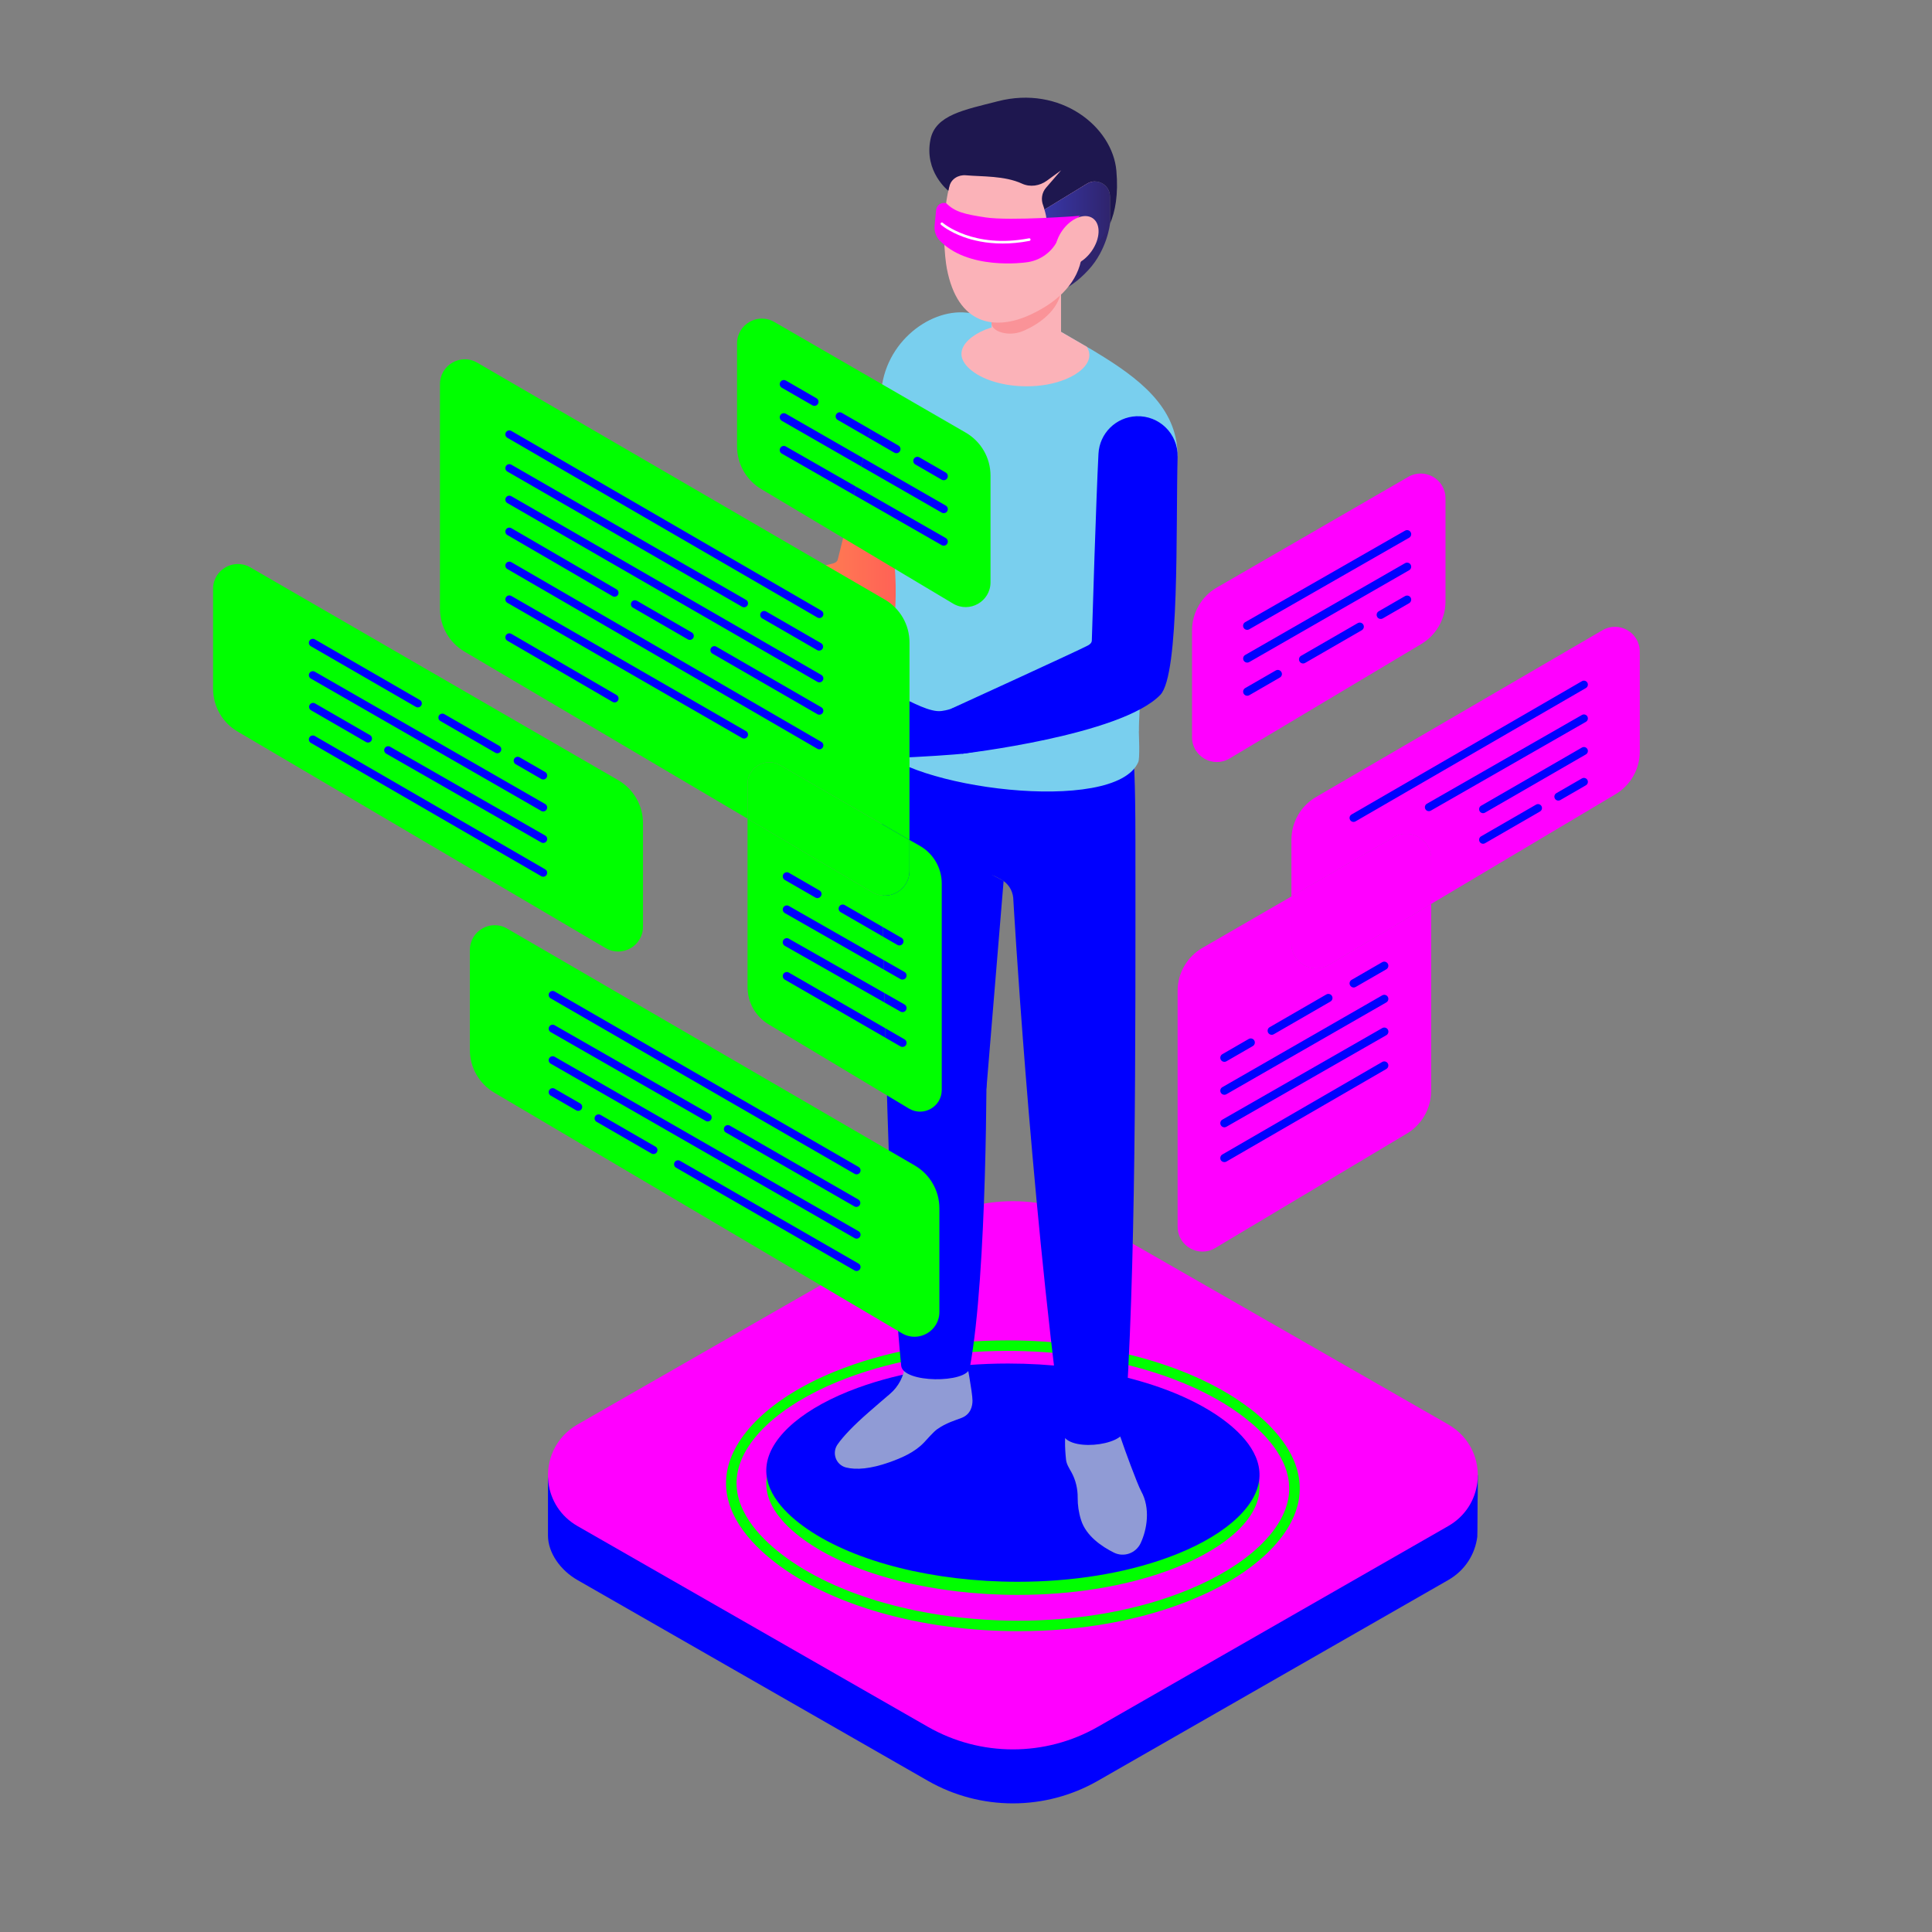 <?xml version="1.0" encoding="utf-8"?>
<!-- Generator: Adobe Illustrator 15.0.0, SVG Export Plug-In  -->
<!DOCTYPE svg>
<svg version="1.2" baseProfile="tiny"
	 xmlns="http://www.w3.org/2000/svg" xmlns:xlink="http://www.w3.org/1999/xlink" xmlns:a="http://ns.adobe.com/AdobeSVGViewerExtensions/3.0/"
	 x="0px" y="0px" width="130px" height="130px" viewBox="-14.337 -6.573 130 130" xml:space="preserve">
<rect x="-14.337" y="-6.573" width="130" height="130" fill="#808080" stroke="none"/>
<defs>
</defs>
<path fill="#0000FF" d="M85.101,92.695l-0.391-0.199c-0.326-0.68-0.857-1.281-1.598-1.705l-23.57-13.503
	c-3.541-2.029-7.906-2.029-11.448,0L24.524,90.792c-0.864,0.495-1.437,1.234-1.738,2.056l-0.251,0.002c0,0,0,3.764,0,3.896
	c0,1.162,0.83,2.338,1.988,3.001l23.569,13.503c3.542,2.03,7.907,2.03,11.448,0l23.57-13.504c1.158-0.664,1.811-1.762,1.957-2.914
	c0.014-0.117,0.016-2.353,0.02-2.47C85.101,94.363,85.101,92.695,85.101,92.695z"/>
<path fill="#FF00FF" d="M83.112,89.276l-23.57-13.502c-3.541-2.03-7.906-2.03-11.448,0L24.524,89.277
	c-1.494,0.856-2.146,2.436-1.957,3.923c0.146,1.153,0.798,2.251,1.957,2.914l23.569,13.503c3.542,2.03,7.907,2.03,11.448,0
	l23.57-13.504c1.158-0.664,1.811-1.762,1.957-2.915C85.259,91.711,84.606,90.132,83.112,89.276z"/>
<path fill="#00FF00" d="M54.183,103.186c-6.5,0-12.623-1.731-16.377-4.634c-1.673-1.293-3.594-3.372-3.248-5.934
	c0.352-2.599,3.046-5.169,7.21-6.876c3.39-1.39,7.431-2.126,11.687-2.126c6.5,0,12.623,1.733,16.377,4.634
	c1.672,1.293,3.594,3.372,3.248,5.936c-0.352,2.598-3.047,5.168-7.211,6.875C62.478,102.452,58.437,103.186,54.183,103.186z
	 M53.454,84.324c-4.165,0-8.113,0.717-11.418,2.072c-3.927,1.61-6.461,3.972-6.778,6.316c-0.302,2.229,1.454,4.103,2.979,5.281
	c3.635,2.81,9.595,4.487,15.945,4.487c4.164,0,8.111-0.717,11.42-2.073c3.926-1.611,6.459-3.972,6.775-6.316
	c0.303-2.229-1.453-4.103-2.979-5.282C65.765,86,59.804,84.324,53.454,84.324z"/>
<path fill="#00FF00" d="M64.255,99.11c-2.932,1.069-6.432,1.634-10.117,1.634c-5.627,0-10.918-1.327-14.154-3.55
	c-1.401-0.962-3.011-2.501-2.727-4.365c0.292-1.925,2.582-3.844,6.125-5.136c2.933-1.068,6.432-1.634,10.118-1.634
	c5.627,0,10.918,1.327,14.154,3.55c1.4,0.963,3.01,2.501,2.727,4.366C70.087,95.899,67.798,97.819,64.255,99.11z"/>
<path fill="#0000FF" d="M64.255,98.227c-2.932,1.069-6.432,1.634-10.117,1.634c-5.627,0-10.918-1.326-14.154-3.55
	c-1.401-0.962-3.011-2.501-2.727-4.365c0.292-1.924,2.582-3.844,6.125-5.136c2.933-1.068,6.432-1.634,10.118-1.634
	c5.627,0,10.918,1.327,14.154,3.551c1.4,0.962,3.01,2.501,2.727,4.365C70.087,95.016,67.798,96.936,64.255,98.227z"/>
<path fill="#FBB2B8" d="M32.015,36.697c2.881,0.169,11.038,0.229,13.388-1.563c1.036-0.791,4.477-15.65,4.477-15.65
	c0.117-0.368-0.09-0.76-0.461-0.867l-2.8-0.809c-0.369-0.106-0.753,0.109-0.852,0.48c-0.404,1.517-2.706,11.161-3.135,12.917
	c-0.1,0.408-0.443,0.704-0.862,0.741c-1.932,0.168-6.78,1.309-9.982,1.629c-0.294,0.03-0.467,0.018-0.631,0.006
	c-1.518-0.104-4.206-3.695-4.836-2.31c0,0-3.273,0.935-1.871,2.925c0.24,0.341,2.382,1.695,3.092,1.827
	C28.996,36.294,31.642,36.675,32.015,36.697z"/>
<linearGradient id="SVGID_1_" gradientUnits="userSpaceOnUse" x1="31.788" y1="26.863" x2="50.358" y2="26.863">
	<stop  offset="0" style="stop-color:#FFAD4C"/>
	<stop  offset="1" style="stop-color:#FF4A59"/>
</linearGradient>
<path fill="url(#SVGID_1_)" d="M31.788,33.575c0.428,0.688,0.664,2.587,0.086,3.108c0,0,11.508,0.675,13.898-1.064
	c1.533-1.116,3.4-10.852,4.511-15.413c0.363-1.499-0.619-2.992-2.139-3.253c-1.355-0.233-2.664,0.601-3.022,1.927
	c-0.806,2.981-2.791,10.996-3.083,12.179c-0.033,0.156-0.166,0.235-0.32,0.282C41.054,31.538,31.788,33.575,31.788,33.575z"/>
<path fill="#909BD5" d="M61.177,90.472c-0.492-1.593-1.738-2.622-2.783-2.3c-1.045,0.324-1.178,1.792-1,3.469
	c0.033,0.313,0.213,0.579,0.354,0.832c0.297,0.533,0.438,1.137,0.43,1.747c-0.004,0.469,0.066,0.972,0.225,1.479
	c0.336,1.087,1.42,1.806,2.215,2.201c0.668,0.331,1.477,0.04,1.795-0.635c0.441-0.941,0.664-2.363,0.039-3.494
	C62.194,93.309,61.271,90.772,61.177,90.472z"/>
<path fill="#909BD5" d="M48.72,89.599c-0.256,0.184-0.622,0.616-0.887,0.896c-0.618,0.647-1.478,1.028-2.356,1.336
	c-1.212,0.426-2.193,0.519-2.893,0.338c-0.676-0.176-0.963-0.976-0.564-1.548c0.385-0.555,1.101-1.296,2.057-2.133
	c0.547-0.479,1.057-0.916,1.465-1.264c0.58-0.492,0.947-1.19,1.017-1.948c0.038-0.414,0.09-0.786,0.154-0.812
	c1.48-0.562,3.59-0.252,3.967,0.464c0,0,0.42,2.2,0.42,2.744c0,0.347-0.105,0.923-0.744,1.166
	C49.96,88.992,49.319,89.17,48.72,89.599z"/>
<path fill="#0000FF" d="M62.063,49.992c0.01,13.993,0.037,29.167-0.729,39.621c-0.082,1.134-4.016,1.542-4.193,0.193
	c-2.211-16.762-3.301-35.976-3.301-35.976c-0.053-0.52-0.359-0.98-0.82-1.226l-0.309-0.164c-0.852-0.453-0.99,0.139-0.99,1.104
	l0.324,10.869c0,0,0.072,14.682-1.131,21.069c-0.193,1.028-4.495,1.028-4.613-0.161c-1.164-11.708-1.308-37.929-1.308-37.929
	l0.156-5.554c-0.005-0.206,1.25-0.256,3.072-0.225c2.194,0.041,5.216,0.206,7.845,0.371c3.127,0.197,5.703,0.398,5.703,0.398
	C61.978,44.436,62.06,45.894,62.063,49.992z"/>
<path fill="#323858" d="M46.437,44.694c-0.439,0.33-0.869,0.551-1.386,0.698l0.1-5.538c-0.005-0.206,1.25-0.256,3.072-0.224
	C48.493,41.672,47.897,43.586,46.437,44.694z"/>
<path fill="#0000FF" d="M53.194,52.698l-1.621-0.842c-0.414-0.216-0.908,0.1-0.729,1.146l1.189,13.728L53.194,52.698z"/>
<path fill="#79cfee" d="M62.257,44.699c-1.547,3.613-15.74,1.737-17.689-1.179l1.024-6.447c0.332-1.857,0.424-3.757,0.269-5.635
	L44.942,20.26c0-3.587,3.157-6.066,5.762-5.797c0.564,0.056,1.129,0.197,1.674,0.431c0.211,0.078,1.801-0.792,2.006-0.685
	l1.941,1.123l2.287,1.326c0.057,0.036,0.119,0.07,0.184,0.106c0.227,0.127,0.445,0.256,0.658,0.39
	c2.768,1.681,5.443,3.651,5.443,6.928l-3.051,6.355l0.254,8.792C62.101,39.227,62.462,44.222,62.257,44.699z"/>
<path fill="#79cfee" d="M62.282,42.628c-1.887,0.813-3.145,2.288-6.691,2.071c-3.129-0.191-5.381,0.071-7.302-0.395l14.146-5.191
	L62.282,42.628z"/>
<path fill="#FBB2B8" d="M58.796,16.763c-0.059-0.032-0.125-0.069-0.184-0.106l-1.553-0.901V8.895h-4.678v6.57
	c0,0-0.291,0.092-0.428,0.147c-0.92,0.38-1.512,0.938-1.588,1.501c-0.074,0.545,0.344,0.994,0.709,1.273
	c0.838,0.65,2.211,1.035,3.668,1.035c0.957,0,1.863-0.165,2.623-0.476c0.922-0.375,1.516-0.938,1.59-1.497
	C58.987,17.196,58.919,16.964,58.796,16.763z"/>
<path fill="#2F246D" d="M55.753,8.937c-1.189,1.417-1.447,3.158-0.574,3.889c0.871,0.731,2.318,0.292,3.729-1.242
	c1.268-1.378,1.443-3.1,1.443-3.1S56.94,7.52,55.753,8.937z"/>
<path fill="#FA9398" d="M52.382,9.791v5.389c0,0.559,1.141,0.918,2.074,0.538c1.426-0.581,2.604-1.702,2.604-2.91V9.791H52.382z"/>
<path fill="#FBB2B8" d="M49.374,11.494c0.725,3.822,3.256,4.215,5.651,3.095c1.615-0.755,3.004-1.921,3.373-3.604
	c0.238-1.089,1.076-2.123,1.148-3.024c0.283-3.472-1.879-5.768-4.758-6.001C48.23,1.425,49.122,10.17,49.374,11.494z"/>
<path fill="#1E174F" d="M60.782,4.919c-0.262-2.975-3.76-5.77-7.986-4.677c-2.229,0.576-4.188,0.911-4.524,2.569
	c-0.441,2.176,1.202,3.451,1.202,3.451L49.54,5.98c0.114-0.503,0.602-0.804,1.116-0.758c1.072,0.096,2.607,0.021,3.777,0.562
	c0.545,0.252,1.189,0.154,1.674-0.2l0.959-0.7l-1.014,1.172c-0.289,0.333-0.357,0.794-0.193,1.203
	c0.033,0.083,0.057,0.18,0.084,0.271l2.863-1.744c0.678-0.413,1.545,0.075,1.545,0.869v1.829
	C60.706,7.659,60.923,6.512,60.782,4.919z"/>
<linearGradient id="SVGID_2_" gradientUnits="userSpaceOnUse" x1="55.942" y1="7.871" x2="60.351" y2="7.871">
	<stop  offset="0" style="stop-color:#3836A7"/>
	<stop  offset="1" style="stop-color:#2F246D"/>
</linearGradient>
<path fill="url(#SVGID_2_)" d="M58.806,5.787L55.942,7.53c0.076,0.251,0.137,0.521,0.164,0.834c0.049,0.56,0.598,0.938,1.133,0.765
	c0.328-0.106,0.635-0.25,0.783-0.44c0.361-0.465,0.945-0.551,1.008-0.211c0.162,0.905,0.15,1.379,0.076,1.627
	c0.408-0.302,0.895-0.804,1.244-1.621V6.655C60.351,5.862,59.483,5.374,58.806,5.787z"/>
<path fill="#79cfee" d="M56.278,39.187c0.83-0.103,2.119,0.887,2.848,0.609l0.943-2.44L59.331,25.87l-1.684,9.311l-1.379,3.992
	C56.265,39.18,56.271,39.188,56.278,39.187z"/>
<path fill="#0000FF" d="M50.519,44.132c2.852-0.441,10.838-2.101,12.758-4.348c0.846-0.991,1.08-16.242,1.08-16.242
	c0.037-0.384-0.25-0.724-0.635-0.75l-2.906-0.201c-0.383-0.026-0.713,0.266-0.732,0.649c-0.076,1.568-0.293,11.48-0.344,13.287
	c-0.01,0.42-0.285,0.782-0.686,0.906c-1.854,0.572-6.352,2.708-9.416,3.695c-0.281,0.091-0.453,0.116-0.615,0.14
	c-1.506,0.218-4.89-2.727-5.214-1.24c0,0-3.003,1.603-1.213,3.253c0.307,0.283,2.686,1.155,3.408,1.135
	C47.482,44.375,50.147,44.189,50.519,44.132z"/>
<path fill="#0000FF" d="M49.638,41.128c0.564,0.583,1.195,2.39,0.738,3.021c0,0,10.732-1.234,13.363-3.967
	c1.314-1.367,1.037-11.324,1.162-16.017c0.039-1.542-1.234-2.794-2.775-2.73c-1.373,0.058-2.477,1.148-2.549,2.521
	c-0.16,3.084-0.412,11.337-0.447,12.555c0,0.159-0.113,0.265-0.254,0.343C58.269,37.185,49.638,41.128,49.638,41.128z"/>
<path fill="#FF00FF" d="M49.328,7.098c0.591,0.59,1.232,0.744,2.648,0.958c1.676,0.254,6.361-0.107,6.361-0.107l-1.023,0.874
	c-0.176,0.188-0.32,0.406-0.424,0.644c-0.391,0.903-1.24,1.522-2.221,1.618c0,0-3.932,0.569-5.847-1.552
	c-0.2-0.254-0.297-0.573-0.275-0.896l0.106-1.079c0.03-0.303,0.308-0.518,0.608-0.47L49.328,7.098z"/>
<ellipse transform="matrix(-0.816 -0.578 0.578 -0.816 100.02 51.084)" fill="#FBB2B8" cx="58.146" cy="9.611" rx="1.206" ry="1.856"/>
<path fill="#FFFFFF" d="M53.128,9.813c-1.121,0-2.006-0.214-2.619-0.437c-0.996-0.359-1.507-0.807-1.529-0.825
	c-0.036-0.033-0.039-0.088-0.008-0.125c0.032-0.037,0.088-0.041,0.125-0.008c0.02,0.018,2.054,1.764,5.806,1.044
	c0.047-0.01,0.094,0.022,0.102,0.07c0.01,0.048-0.021,0.094-0.068,0.103C54.28,9.762,53.677,9.813,53.128,9.813z"/>
<path fill="#00FF00" d="M28.929,48.814v6.97c0,1.292-1.404,2.093-2.517,1.437L1.641,42.646C0.624,42.046,0,40.954,0,39.772v-6.724
	c0-1.287,1.395-2.089,2.507-1.443l24.761,14.323C28.296,46.526,28.929,47.625,28.929,48.814z"/>
<path fill="#0000FF" d="M22.215,52.421c-0.045,0-0.091-0.012-0.134-0.037L6.58,43.414c-0.128-0.074-0.172-0.237-0.098-0.365
	c0.073-0.128,0.237-0.171,0.365-0.098l15.501,8.971c0.128,0.074,0.171,0.237,0.097,0.366C22.397,52.373,22.307,52.421,22.215,52.421
	z"/>
<path fill="#0000FF" d="M22.215,48.027c-0.045,0-0.091-0.011-0.134-0.036L6.58,39.087c-0.128-0.074-0.172-0.237-0.098-0.365
	c0.073-0.128,0.237-0.171,0.365-0.098l15.501,8.905c0.128,0.074,0.171,0.237,0.097,0.365C22.397,47.979,22.307,48.027,22.215,48.027
	z"/>
<path fill="#0000FF" d="M13.779,41.026c-0.045,0-0.091-0.011-0.134-0.036l-7.065-4.08c-0.128-0.074-0.172-0.237-0.098-0.365
	c0.073-0.128,0.237-0.171,0.365-0.098l7.065,4.08c0.128,0.074,0.172,0.237,0.098,0.365C13.962,40.978,13.871,41.026,13.779,41.026z"
	/>
<path fill="#0000FF" d="M19.127,44.114c-0.045,0-0.092-0.011-0.134-0.036l-3.697-2.135c-0.128-0.073-0.172-0.237-0.098-0.365
	c0.074-0.127,0.238-0.17,0.365-0.098l3.697,2.135c0.128,0.073,0.172,0.237,0.098,0.365C19.31,44.066,19.219,44.114,19.127,44.114z"
	/>
<path fill="#0000FF" d="M22.215,45.877c-0.045,0-0.091-0.012-0.134-0.036l-1.719-0.993c-0.128-0.074-0.172-0.237-0.098-0.365
	c0.073-0.128,0.237-0.171,0.365-0.098l1.72,0.993c0.128,0.073,0.171,0.237,0.097,0.365C22.397,45.83,22.307,45.877,22.215,45.877z"
	/>
<path fill="#0000FF" d="M10.427,43.393c-0.045,0-0.091-0.011-0.134-0.036l-3.697-2.135c-0.128-0.074-0.172-0.237-0.098-0.365
	c0.074-0.128,0.238-0.171,0.365-0.098l3.697,2.135c0.128,0.074,0.172,0.237,0.098,0.365C10.609,43.345,10.52,43.393,10.427,43.393z"
	/>
<path fill="#0000FF" d="M22.215,50.148c-0.045,0-0.091-0.011-0.134-0.036l-10.433-5.974c-0.128-0.073-0.172-0.237-0.098-0.365
	c0.073-0.128,0.238-0.172,0.365-0.098l10.434,5.974c0.128,0.074,0.171,0.237,0.097,0.365C22.397,50.1,22.307,50.148,22.215,50.148z"
	/>
<path fill="#00FF00" d="M48.873,74.733v6.971c0,1.291-1.404,2.094-2.517,1.438L18.92,66.949c-1.017-0.601-1.641-1.693-1.641-2.874
	v-6.724c0-1.287,1.395-2.089,2.507-1.443l27.427,15.94C48.24,72.446,48.873,73.544,48.873,74.733z"/>
<path fill="#0000FF" d="M22.85,60.104c0.045,0,0.092,0.012,0.134,0.036l20.451,11.809c0.128,0.073,0.172,0.236,0.098,0.365
	c-0.074,0.127-0.237,0.171-0.365,0.098L22.716,60.604c-0.128-0.074-0.171-0.238-0.098-0.366
	C22.668,60.153,22.758,60.104,22.85,60.104z"/>
<path fill="#0000FF" d="M22.85,64.498c0.045,0,0.092,0.012,0.134,0.036l20.451,11.741c0.128,0.074,0.172,0.237,0.098,0.365
	c-0.074,0.128-0.237,0.171-0.365,0.098L22.716,64.997c-0.128-0.073-0.171-0.238-0.098-0.365
	C22.668,64.545,22.758,64.498,22.85,64.498z"/>
<path fill="#0000FF" d="M31.286,71.499c0.045,0,0.091,0.012,0.134,0.036l12.015,6.916c0.128,0.075,0.172,0.237,0.098,0.366
	c-0.074,0.128-0.237,0.171-0.365,0.098l-12.015-6.917c-0.128-0.073-0.172-0.237-0.098-0.365
	C31.104,71.546,31.194,71.499,31.286,71.499z"/>
<path fill="#0000FF" d="M25.938,68.411c0.045,0,0.091,0.012,0.134,0.036l3.697,2.135c0.128,0.073,0.171,0.237,0.098,0.364
	c-0.074,0.128-0.238,0.171-0.365,0.099l-3.697-2.135c-0.128-0.073-0.172-0.237-0.098-0.365
	C25.756,68.459,25.846,68.411,25.938,68.411z"/>
<path fill="#0000FF" d="M22.85,66.647c0.045,0,0.092,0.012,0.134,0.036l1.72,0.993c0.128,0.073,0.172,0.237,0.098,0.365
	c-0.073,0.128-0.237,0.171-0.365,0.098l-1.72-0.993c-0.128-0.073-0.171-0.236-0.098-0.365C22.668,66.696,22.758,66.647,22.85,66.647
	z"/>
<path fill="#0000FF" d="M34.638,69.132c0.046,0,0.092,0.012,0.134,0.036l8.647,4.972c0.128,0.073,0.172,0.237,0.098,0.365
	c-0.074,0.128-0.238,0.171-0.365,0.098l-8.647-4.973c-0.128-0.073-0.172-0.236-0.098-0.364
	C34.456,69.18,34.546,69.132,34.638,69.132z"/>
<path fill="#0000FF" d="M22.85,62.376c0.045,0,0.092,0.012,0.134,0.037l10.433,5.973c0.128,0.074,0.172,0.238,0.098,0.366
	c-0.073,0.128-0.237,0.172-0.365,0.098l-10.433-5.975c-0.128-0.073-0.171-0.237-0.098-0.365
	C22.668,62.424,22.758,62.376,22.85,62.376z"/>
<path fill="#FF00FF" d="M93.491,35.832L74.22,47.054c-1.029,0.597-1.66,1.697-1.66,2.885v3.809l6.891-3.983
	c1.111-0.646,2.508,0.156,2.508,1.443v3.044l12.4-7.379c1.016-0.6,1.641-1.693,1.641-2.874v-6.724
	C95.999,35.988,94.603,35.185,93.491,35.832z"/>
<path fill="#FF00FF" d="M72.56,56.91v-3.162l-5.998,3.466c-1.027,0.598-1.66,1.697-1.66,2.885v15.873
	c0,1.292,1.404,2.094,2.518,1.438l12.896-7.701c1.018-0.601,1.643-1.693,1.643-2.874V54.252l-6.883,4.095
	C73.962,59.003,72.56,58.202,72.56,56.91z"/>
<path fill="#FF00FF" d="M79.45,49.765l-6.891,3.983v3.162c0,1.292,1.402,2.093,2.516,1.437l6.883-4.095v-3.044
	C81.958,49.921,80.562,49.119,79.45,49.765z"/>
<path fill="#FF00FF" d="M79.45,49.765l-6.891,3.983v3.162c0,1.292,1.402,2.093,2.516,1.437l6.883-4.095v-3.044
	C81.958,49.921,80.562,49.119,79.45,49.765z"/>
<path fill="#0000FF" d="M92.241,39.226c-0.045,0-0.092,0.011-0.133,0.036l-15.502,8.971c-0.129,0.074-0.172,0.237-0.098,0.365
	s0.236,0.171,0.365,0.098l15.5-8.971c0.129-0.074,0.172-0.237,0.1-0.365C92.423,39.274,92.333,39.226,92.241,39.226z"/>
<path fill="#0000FF" d="M89.153,47.532c-0.045,0-0.092,0.012-0.133,0.037l-3.699,2.134c-0.127,0.073-0.172,0.237-0.096,0.365
	c0.072,0.128,0.236,0.171,0.363,0.098l3.697-2.135c0.129-0.074,0.172-0.237,0.1-0.365C89.335,47.581,89.245,47.532,89.153,47.532z"
	/>
<path fill="#0000FF" d="M92.241,45.769c-0.045,0-0.092,0.012-0.133,0.036l-1.721,0.993c-0.127,0.074-0.172,0.237-0.098,0.365
	c0.072,0.128,0.236,0.171,0.365,0.098l1.719-0.993c0.129-0.074,0.172-0.237,0.1-0.365C92.423,45.817,92.333,45.769,92.241,45.769z"
	/>
<path fill="#0000FF" d="M92.241,41.499c-0.045,0-0.092,0.011-0.133,0.036l-10.434,5.975c-0.129,0.073-0.172,0.237-0.098,0.365
	c0.072,0.128,0.236,0.172,0.365,0.098l10.432-5.974c0.129-0.073,0.172-0.237,0.1-0.365C92.423,41.546,92.333,41.499,92.241,41.499z"
	/>
<path fill="#0000FF" d="M92.241,43.692c-0.045,0-0.092,0.012-0.133,0.036l-6.787,3.917c-0.127,0.073-0.172,0.237-0.096,0.365
	c0.072,0.128,0.236,0.172,0.363,0.098l6.785-3.917c0.129-0.074,0.172-0.237,0.1-0.365C92.423,43.741,92.333,43.692,92.241,43.692z"
	/>
<path fill="#0000FF" d="M79.083,65.12c0,0.098-0.053,0.188-0.137,0.237l-10.758,6.228c-0.043,0.029-0.096,0.036-0.139,0.036
	c-0.096,0-0.189-0.044-0.24-0.131c-0.072-0.139-0.029-0.306,0.102-0.379l10.76-6.229C78.854,64.777,79.083,64.909,79.083,65.12z"/>
<path fill="#0000FF" d="M79.083,60.64c0,0.099-0.053,0.188-0.139,0.238l-10.756,6.176c-0.043,0.029-0.096,0.037-0.139,0.037
	c-0.096,0-0.189-0.044-0.24-0.139c-0.072-0.131-0.029-0.299,0.102-0.371l10.76-6.18C78.854,60.296,79.083,60.429,79.083,60.64z"/>
<path fill="#0000FF" d="M79.083,58.411c0,0.099-0.053,0.19-0.139,0.239l-2.061,1.188c-0.045,0.022-0.088,0.036-0.131,0.036
	c-0.096,0-0.189-0.051-0.24-0.138c-0.08-0.131-0.037-0.299,0.102-0.379l2.053-1.187C78.851,58.063,79.083,58.197,79.083,58.411z"/>
<path fill="#0000FF" d="M71.233,63.057c0.047,0,0.096-0.011,0.139-0.037l3.813-2.201c0.133-0.075,0.178-0.244,0.102-0.376
	s-0.246-0.176-0.377-0.102l-3.813,2.202c-0.133,0.076-0.178,0.244-0.102,0.376C71.046,63.007,71.14,63.057,71.233,63.057z"/>
<path fill="#0000FF" d="M68.05,64.876c0.047,0,0.094-0.012,0.137-0.037l1.773-1.024c0.133-0.076,0.178-0.244,0.102-0.377
	c-0.076-0.131-0.244-0.176-0.377-0.101l-1.773,1.024c-0.133,0.076-0.176,0.245-0.1,0.377C67.86,64.827,67.954,64.876,68.05,64.876z"
	/>
<path fill="#0000FF" d="M68.05,69.281c0.047,0,0.094-0.012,0.137-0.037l10.76-6.161c0.133-0.076,0.178-0.245,0.102-0.377
	s-0.244-0.177-0.377-0.101l-10.76,6.161c-0.133,0.076-0.176,0.244-0.1,0.377C67.86,69.231,67.954,69.281,68.05,69.281z"/>
<path fill="#FF00FF" d="M65.872,35.852v7.18c0,1.292,1.404,2.093,2.516,1.437l12.898-7.701c1.016-0.6,1.641-1.693,1.641-2.874V26.96
	c0-1.287-1.395-2.089-2.508-1.443l-12.887,7.45C66.503,33.564,65.872,34.663,65.872,35.852z"/>
<path fill="#0000FF" d="M69.31,37.737c0-0.099,0.053-0.189,0.139-0.238l10.756-6.177c0.043-0.029,0.096-0.036,0.139-0.036
	c0.094,0,0.189,0.043,0.24,0.138c0.072,0.131,0.029,0.299-0.102,0.372l-10.76,6.18C69.538,38.08,69.31,37.948,69.31,37.737z"/>
<path fill="#0000FF" d="M69.31,39.966c0-0.099,0.053-0.19,0.139-0.24l2.061-1.187c0.043-0.022,0.088-0.036,0.131-0.036
	c0.096,0,0.189,0.051,0.24,0.138c0.08,0.131,0.037,0.298-0.102,0.378l-2.053,1.187C69.54,40.313,69.31,40.18,69.31,39.966z"/>
<path fill="#0000FF" d="M77.159,35.319c-0.047,0-0.094,0.012-0.139,0.037l-3.813,2.201c-0.133,0.076-0.178,0.245-0.1,0.376
	c0.074,0.132,0.244,0.176,0.375,0.101l3.814-2.202c0.131-0.076,0.176-0.244,0.1-0.376C77.347,35.369,77.253,35.319,77.159,35.319z"
	/>
<path fill="#0000FF" d="M80.343,33.5c-0.047,0-0.094,0.012-0.137,0.037l-1.775,1.024c-0.131,0.076-0.176,0.244-0.1,0.376
	c0.074,0.132,0.244,0.177,0.377,0.101l1.773-1.024c0.131-0.076,0.178-0.245,0.102-0.377C80.532,33.55,80.438,33.5,80.343,33.5z"/>
<path fill="#0000FF" d="M80.343,29.096c-0.047,0-0.094,0.012-0.137,0.037l-10.762,6.161c-0.131,0.076-0.176,0.245-0.1,0.376
	c0.074,0.132,0.246,0.177,0.377,0.101l10.76-6.161c0.131-0.076,0.178-0.244,0.102-0.376C80.532,29.146,80.438,29.096,80.343,29.096z
	"/>
<path fill="#00FF00" d="M52.312,25.427v7.18c0,1.292-1.404,2.093-2.516,1.437l-12.898-7.701c-1.017-0.6-1.641-1.693-1.641-2.874
	v-6.934c0-1.287,1.395-2.089,2.507-1.443l12.888,7.45C51.679,23.14,52.312,24.238,52.312,25.427z"/>
<path fill="#0000FF" d="M38.13,19.275c0,0.099,0.053,0.191,0.139,0.24l2.061,1.187c0.043,0.022,0.087,0.037,0.131,0.037
	c0.094,0,0.189-0.051,0.24-0.139c0.08-0.131,0.036-0.298-0.103-0.378l-2.052-1.187C38.362,18.928,38.13,19.062,38.13,19.275z"/>
<path fill="#00FF00" d="M47.578,50.354l-0.717-0.408v2.075c0,1.292-1.404,2.093-2.517,1.437l-8.381-4.946V59.85
	c0,1.032,0.546,1.988,1.436,2.514l9.43,5.658c0.973,0.575,2.202-0.126,2.202-1.257V52.878
	C49.031,51.838,48.478,50.877,47.578,50.354z"/>
<path fill="#00FF00" d="M38.157,44.916l8.704,5.031V36.656c0-1.188-0.632-2.288-1.66-2.885L17.774,17.83
	c-1.112-0.646-2.507,0.156-2.507,1.443v15.12c0,1.181,0.624,2.273,1.641,2.874l19.056,11.247v-2.335
	C35.963,45.052,37.184,44.351,38.157,44.916z"/>
<path fill="#00FF00" d="M46.861,52.022v-2.075l-8.704-5.031c-0.973-0.565-2.193,0.136-2.193,1.262v2.335l8.381,4.946
	C45.457,54.115,46.861,53.313,46.861,52.022z"/>
<path fill="#0000FF" d="M19.935,22.386c0.045,0,0.091,0.011,0.134,0.036l20.862,12.094c0.128,0.074,0.172,0.237,0.098,0.365
	c-0.074,0.128-0.237,0.171-0.365,0.098L19.801,22.884c-0.128-0.073-0.172-0.237-0.098-0.365
	C19.752,22.434,19.843,22.386,19.935,22.386z"/>
<path fill="#0000FF" d="M19.935,26.779c0.045,0,0.091,0.012,0.134,0.036l20.862,12.028c0.128,0.074,0.172,0.237,0.098,0.365
	c-0.074,0.128-0.237,0.171-0.365,0.098L19.801,27.277c-0.128-0.074-0.172-0.237-0.098-0.365
	C19.752,26.827,19.843,26.779,19.935,26.779z"/>
<path fill="#0000FF" d="M33.731,36.904c0.045,0,0.091,0.011,0.133,0.036l7.066,4.08c0.128,0.074,0.172,0.237,0.098,0.365
	c-0.074,0.128-0.237,0.171-0.365,0.098l-7.065-4.079c-0.128-0.074-0.172-0.237-0.098-0.365
	C33.549,36.951,33.639,36.904,33.731,36.904z"/>
<path fill="#0000FF" d="M28.383,33.815c0.045,0,0.091,0.012,0.134,0.036l3.697,2.135c0.128,0.073,0.172,0.237,0.098,0.365
	c-0.074,0.128-0.238,0.17-0.365,0.098l-3.697-2.135c-0.128-0.073-0.172-0.237-0.098-0.365
	C28.201,33.864,28.292,33.815,28.383,33.815z"/>
<path fill="#0000FF" d="M19.935,28.929c0.045,0,0.091,0.011,0.134,0.036l7.081,4.116c0.128,0.074,0.172,0.237,0.098,0.365
	c-0.073,0.128-0.237,0.171-0.365,0.098l-7.081-4.116c-0.128-0.074-0.172-0.237-0.098-0.365
	C19.752,28.977,19.843,28.929,19.935,28.929z"/>
<path fill="#0000FF" d="M19.935,36.041c0.045,0,0.091,0.012,0.134,0.036l7.081,4.116c0.128,0.074,0.172,0.237,0.098,0.365
	c-0.073,0.128-0.237,0.171-0.365,0.098l-7.081-4.116c-0.128-0.074-0.172-0.237-0.098-0.365
	C19.752,36.089,19.843,36.041,19.935,36.041z"/>
<path fill="#0000FF" d="M37.083,34.537c0.045,0,0.091,0.011,0.134,0.036l3.697,2.135c0.128,0.074,0.172,0.237,0.098,0.365
	c-0.074,0.128-0.238,0.171-0.365,0.098l-3.697-2.135c-0.128-0.074-0.172-0.237-0.098-0.365
	C36.901,34.585,36.992,34.537,37.083,34.537z"/>
<path fill="#0000FF" d="M19.935,24.658c0.045,0,0.091,0.012,0.134,0.036l15.794,9.097c0.128,0.074,0.172,0.237,0.098,0.365
	c-0.073,0.128-0.238,0.172-0.365,0.098l-15.794-9.097c-0.128-0.074-0.172-0.237-0.098-0.365
	C19.752,24.707,19.843,24.658,19.935,24.658z"/>
<path fill="#0000FF" d="M19.935,31.218c0.045,0,0.091,0.011,0.134,0.036l20.862,12.095c0.128,0.073,0.172,0.237,0.098,0.365
	c-0.074,0.128-0.237,0.171-0.365,0.098L19.801,31.716c-0.128-0.073-0.172-0.237-0.098-0.365
	C19.752,31.266,19.843,31.218,19.935,31.218z"/>
<path fill="#0000FF" d="M19.935,33.49c0.045,0,0.091,0.012,0.134,0.037l15.794,9.097c0.128,0.073,0.172,0.237,0.098,0.365
	c-0.073,0.128-0.238,0.172-0.365,0.098l-15.794-9.098c-0.128-0.073-0.172-0.237-0.098-0.365
	C19.752,33.538,19.843,33.49,19.935,33.49z"/>
<path fill="#0000FF" d="M38.332,52.396c0,0.099,0.053,0.191,0.139,0.24l2.061,1.187c0.044,0.022,0.087,0.037,0.131,0.037
	c0.094,0,0.189-0.051,0.24-0.139c0.08-0.131,0.036-0.298-0.102-0.378l-2.053-1.187C38.563,52.049,38.332,52.183,38.332,52.396z"/>
<path fill="#0000FF" d="M38.542,21.266c-0.183-0.105-0.412,0.027-0.412,0.238c0,0.098,0.053,0.189,0.138,0.238l5.336,3.064
	l0.139-0.553L38.542,21.266z"/>
<path fill="#0000FF" d="M49.164,27.956c0.096,0,0.189-0.044,0.24-0.138c0.073-0.131,0.029-0.299-0.102-0.372l-5.558-3.192
	l-0.139,0.553l5.421,3.112C49.069,27.948,49.12,27.956,49.164,27.956z"/>
<path fill="#0000FF" d="M42.305,21.206c-0.131-0.075-0.3-0.03-0.376,0.101c-0.077,0.132-0.031,0.301,0.101,0.376l2.063,1.191
	l0.14-0.556L42.305,21.206z"/>
<path fill="#0000FF" d="M45.98,23.922c0.095,0,0.188-0.049,0.239-0.138c0.077-0.132,0.031-0.301-0.101-0.376l-1.887-1.089
	l-0.14,0.556l1.75,1.011C45.886,23.91,45.933,23.922,45.98,23.922z"/>
<path fill="#0000FF" d="M47.253,24.68l1.774,1.024c0.044,0.025,0.091,0.037,0.138,0.037c0.095,0,0.188-0.049,0.238-0.138
	c0.076-0.132,0.031-0.301-0.101-0.377l-1.773-1.024c-0.132-0.076-0.301-0.031-0.376,0.101C47.076,24.435,47.121,24.604,47.253,24.68
	z"/>
<path fill="#0000FF" d="M49.302,29.63l-6.041-3.459l-0.14,0.556l5.905,3.381c0.044,0.025,0.091,0.037,0.138,0.037
	c0.095,0,0.188-0.05,0.238-0.138C49.479,29.875,49.434,29.707,49.302,29.63z"/>
<path fill="#0000FF" d="M38.542,23.47c-0.131-0.077-0.301-0.031-0.376,0.101c-0.077,0.132-0.031,0.301,0.101,0.376l4.855,2.78
	l0.14-0.556L38.542,23.47z"/>
<path fill="#0000FF" d="M38.743,58.869c-0.183-0.106-0.411,0.026-0.411,0.237c0,0.099,0.052,0.188,0.137,0.237l6.775,3.91
	l-0.016-0.642L38.743,58.869z"/>
<path fill="#0000FF" d="M46.526,63.361l-1.298-0.749l0.016,0.642l1.006,0.581c0.043,0.029,0.094,0.037,0.138,0.037
	c0.095,0,0.189-0.044,0.241-0.132C46.701,63.601,46.658,63.434,46.526,63.361z"/>
<path fill="#0000FF" d="M38.743,54.388c-0.183-0.105-0.411,0.027-0.411,0.239c0,0.098,0.053,0.189,0.138,0.238l6.663,3.803
	l-0.015-0.641L38.743,54.388z"/>
<path fill="#0000FF" d="M46.388,59.341c0.095,0,0.189-0.044,0.241-0.139c0.073-0.131,0.029-0.299-0.102-0.372l-1.409-0.804
	l0.015,0.641l1.117,0.638C46.293,59.334,46.344,59.341,46.388,59.341z"/>
<path fill="#0000FF" d="M42.506,54.328c-0.131-0.075-0.3-0.031-0.376,0.101c-0.077,0.132-0.032,0.301,0.101,0.377l2.849,1.645
	l-0.016-0.646L42.506,54.328z"/>
<path fill="#0000FF" d="M46.181,57.044c0.095,0,0.188-0.05,0.239-0.138c0.077-0.132,0.031-0.301-0.101-0.376l-1.255-0.725
	l0.016,0.646l0.964,0.556C46.087,57.032,46.134,57.044,46.181,57.044z"/>
<path fill="#0000FF" d="M38.744,56.591c-0.131-0.077-0.301-0.031-0.376,0.101c-0.077,0.132-0.031,0.301,0.101,0.377l6.719,3.819
	l-0.015-0.643L38.744,56.591z"/>
<path fill="#0000FF" d="M46.389,61.531c0.095,0,0.188-0.05,0.239-0.139c0.076-0.132,0.031-0.3-0.101-0.376l-1.355-0.771l0.015,0.643
	l1.064,0.605C46.294,61.518,46.342,61.531,46.389,61.531z"/>
</svg>
